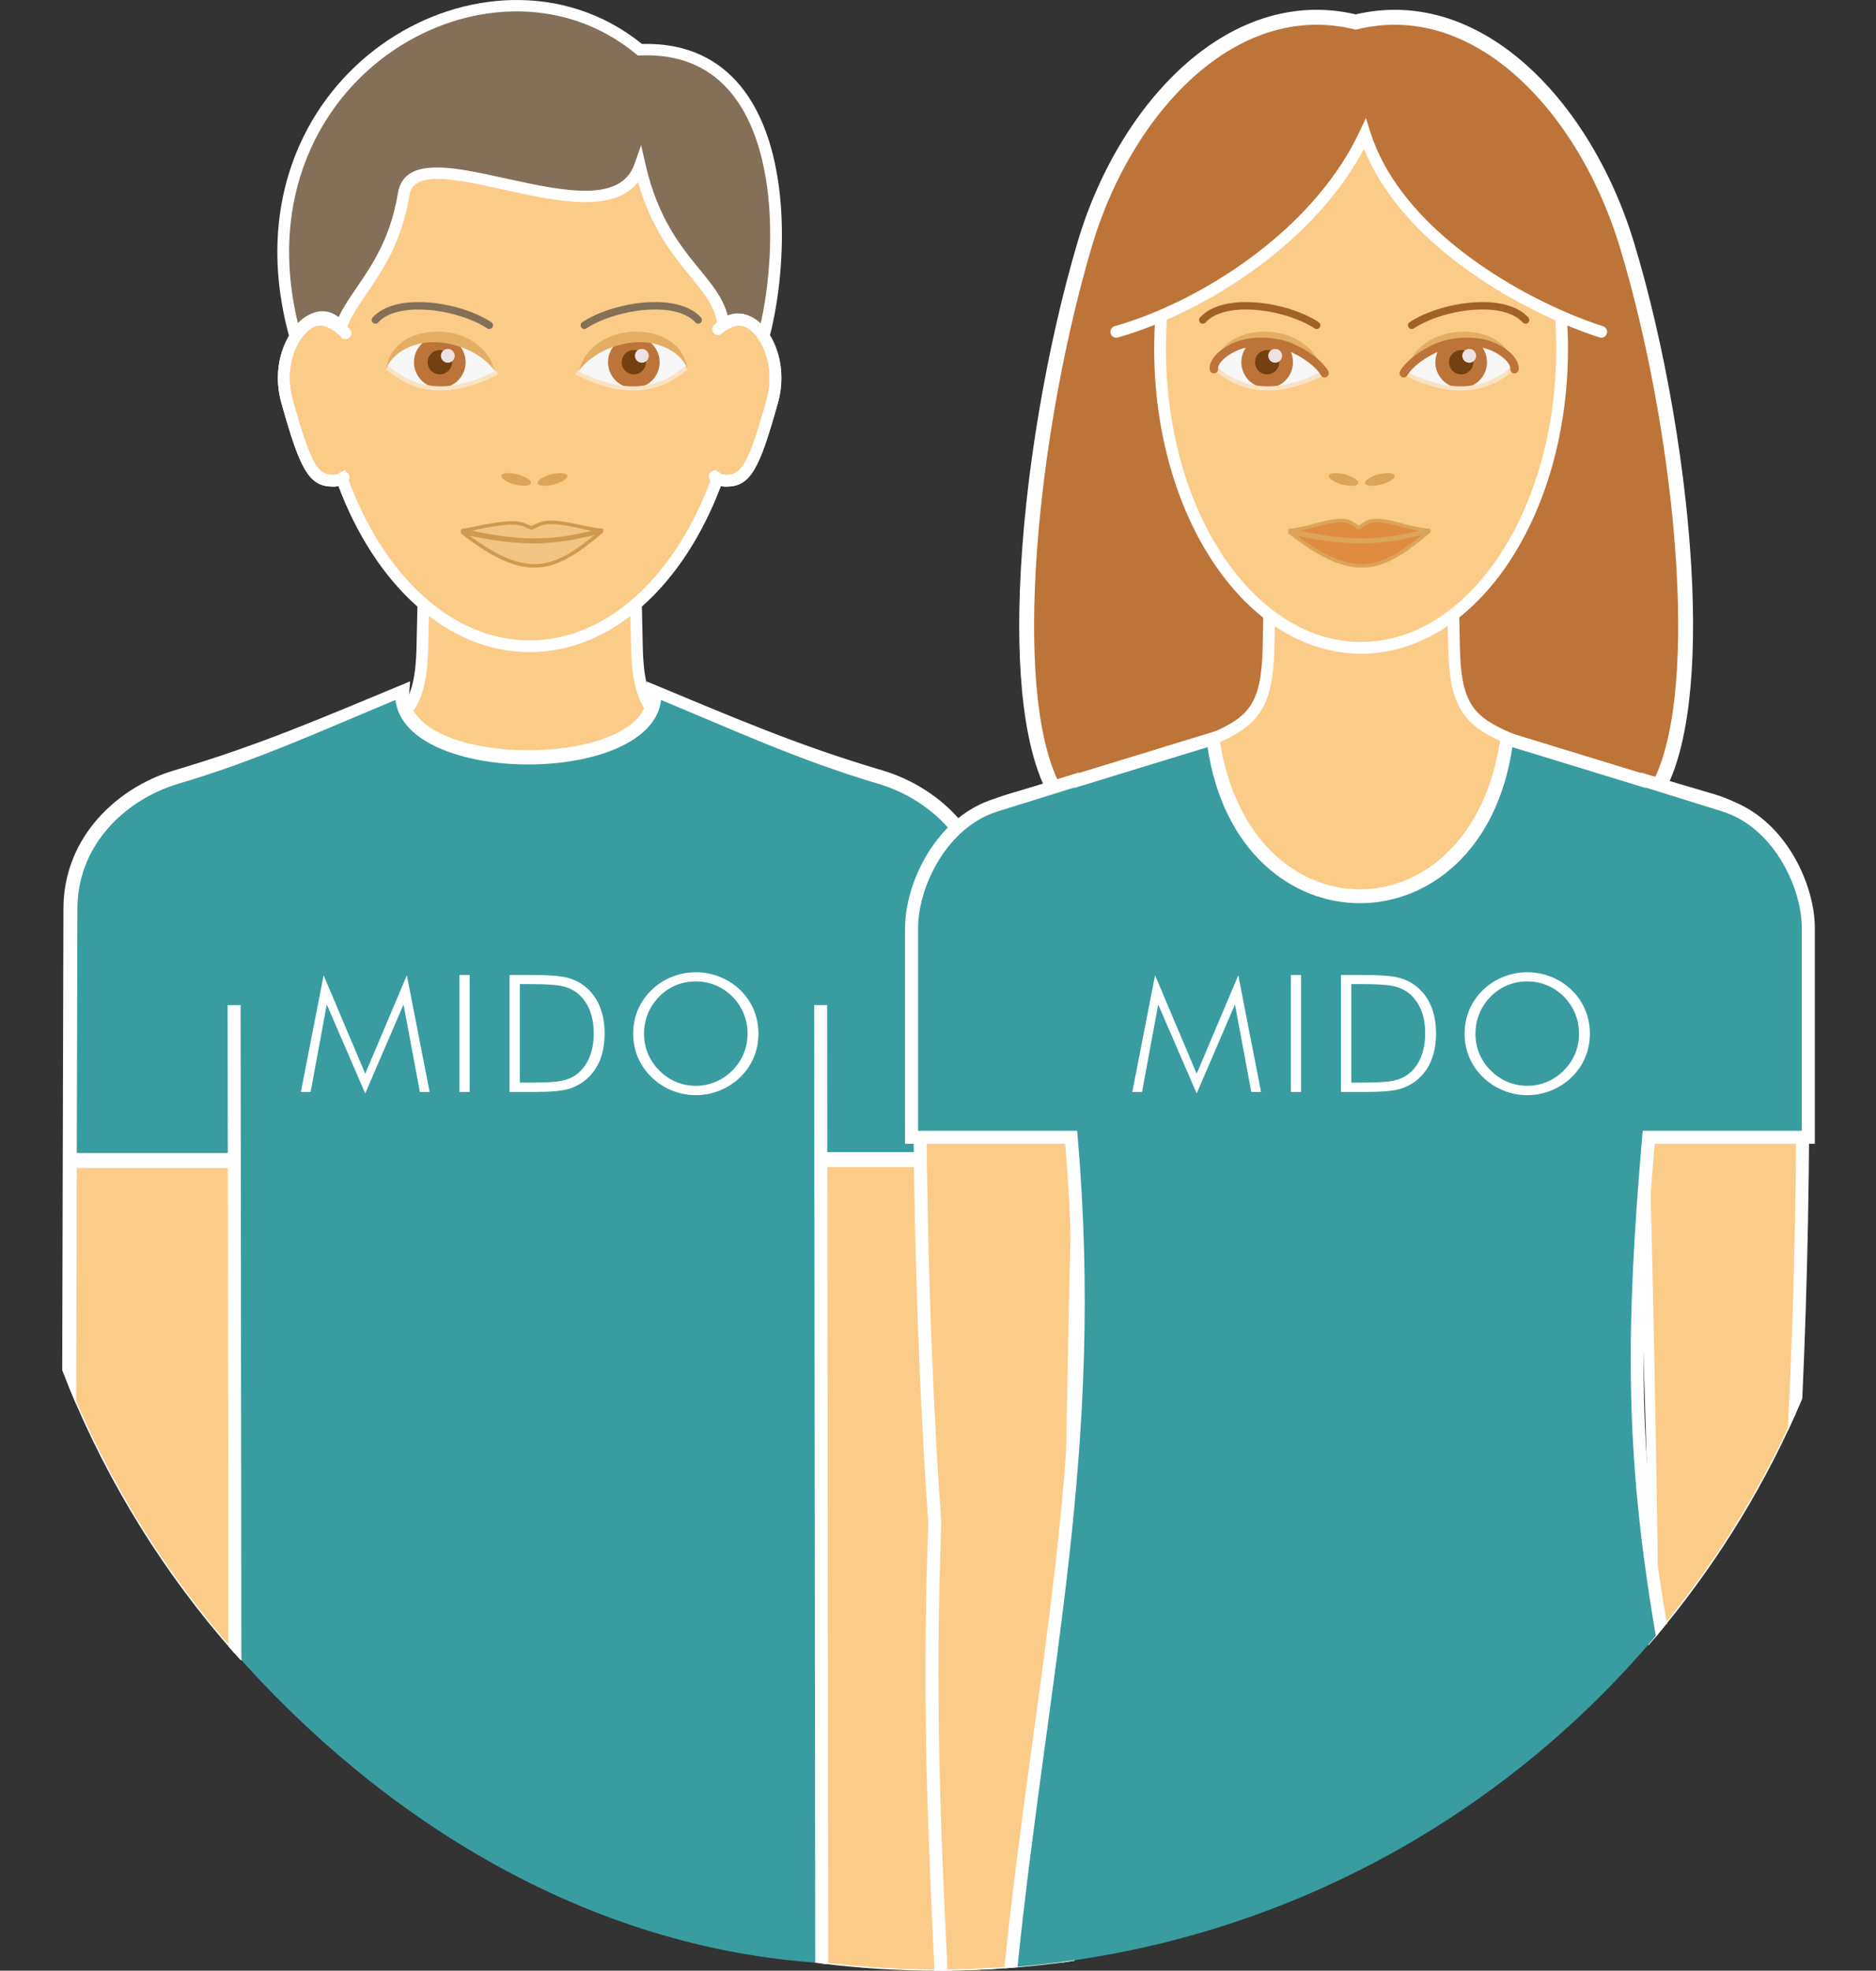 <?xml version="1.0" encoding="UTF-8"?>
<!DOCTYPE svg PUBLIC "-//W3C//DTD SVG 1.1//EN" "http://www.w3.org/Graphics/SVG/1.1/DTD/svg11.dtd">
<!-- Creator: CorelDRAW 2017 -->
<svg xmlns="http://www.w3.org/2000/svg" xml:space="preserve" width="111.071mm" height="116.653mm" version="1.1" style="shape-rendering:geometricPrecision; text-rendering:geometricPrecision; image-rendering:optimizeQuality; fill-rule:evenodd; clip-rule:evenodd"
viewBox="0 0 30753.57 32298.9"
 xmlns:xlink="http://www.w3.org/1999/xlink">
 <rect x="0" y="0" width="30753.57" height="32298.9" fill="#333333" stroke="none"/>
 <defs>
  <style type="text/css">
   <![CDATA[
    .str2 {stroke:#FAE3C3;stroke-width:69.22;stroke-miterlimit:22.926}
    .str1 {stroke:white;stroke-width:21.1;stroke-miterlimit:22.926}
    .str0 {stroke:white;stroke-width:21.1;stroke-miterlimit:22.926}
    .str3 {stroke:#BD7438;stroke-width:138.44;stroke-linecap:round;stroke-linejoin:round;stroke-miterlimit:22.926}
    .fil0 {fill:none}
    .fil5 {fill:#399CA1}
    .fil9 {fill:#734011}
    .fil2 {fill:#BD7438}
    .fil13 {fill:#DBA458}
    .fil14 {fill:#E08C3E}
    .fil11 {fill:#E3AE64}
    .fil10 {fill:#EDE1E1}
    .fil17 {fill:#F2C483}
    .fil8 {fill:#F7F7F7}
    .fil1 {fill:#FBCB88}
    .fil7 {fill:white}
    .fil6 {fill:#847059;fill-rule:nonzero}
    .fil16 {fill:#847059;fill-rule:nonzero}
    .fil12 {fill:#A16227;fill-rule:nonzero}
    .fil18 {fill:#CF9A4F;fill-rule:nonzero}
    .fil15 {fill:#DBA458;fill-rule:nonzero}
    .fil4 {fill:white;fill-rule:nonzero}
    .fil3 {fill:white;fill-rule:nonzero}
   ]]>
  </style>
 </defs>
 <g id="Capa_x0020_1">
  <circle class="fil0" cx="15376.78" cy="16911.57" r="15376.79"/>
  <path class="fil1 str0" d="M16072.86 32271.96c-230.81,10.3 -462.72,16.39 -696.08,16.39 -644.25,0 -1279.05,-40.2 -1902.45,-117.12l0 -13815.29 2598.53 0 0 13916.02z"/>
  <path class="fil1 str0" d="M3848.09 27085.45c-1130.28,-1279.8 -2050.36,-2749.24 -2707.45,-4354.31l0 -4543.9 2707.45 0 0 8898.21z"/>
  <path class="fil2" d="M27034.23 13138.12c1070.53,-1360.57 554.29,-6109.57 -367.01,-9135.61 -679.91,-2233.07 -2430.49,-4131.51 -4442.67,-3641.87 -2012.18,-489.64 -3779.59,1403.73 -4442.64,3641.87 -921.63,3111.04 -1415.97,7817.99 -345.71,9178.22l9598.03 -42.61z"/>
  <path class="fil3" d="M26972.56 13016.37c444.03,-618.22 585.19,-1898.82 525.27,-3390.3 -73.4,-1827.36 -451.37,-3959.01 -947.4,-5588.15 -353.66,-1161.57 -1000.95,-2229.7 -1823.79,-2904.18 -717.37,-588.1 -1569.03,-874.47 -2473.38,-654.44l-28.68 7.01 -28.74 -7.01c-907.12,-220.73 -1764.78,66.92 -2485.7,657.9 -821.89,673.73 -1467.05,1738.84 -1810.97,2899.75 -495.51,1672.61 -866.86,3808.28 -935.53,5631.15 -56.26,1494.3 88.77,2770.83 533.8,3390.33l9475.12 -42.06zm769.34 -3399.85c63.57,1582.9 -100.92,2948.31 -611.49,3597.21l-36.3 46.16c-3239.15,14.23 -6478.27,28.16 -9717.36,43.17l-36.74 -46.71c-511.45,-650.03 -680.16,-2010.88 -620.44,-3596.85 69.44,-1843.47 444.59,-4001.96 945.11,-5691.43 357.15,-1205.65 1030.52,-2314.5 1890.43,-3019.39 770.75,-631.84 1690.64,-941.37 2669.44,-713.47 976.06,-227.29 1889.88,81.02 2657.14,710.01 860.13,705.08 1535.19,1816.28 1902.26,3021.88 501.57,1647.39 883.75,3802.41 957.95,5649.43z"/>
  <path class="fil1" d="M13489.04 17826.82l458.88 -4704.38 -2509.95 -1015.27c-713.16,-288.51 -974.84,-530.06 -996.22,-1484.53l-24.28 -1085.35 -3469.71 0 -24.31 1085.35c-21.35,954.33 -282.81,1195.96 -996.19,1484.53l-2510.07 1015.27 457.05 4657.11 9614.81 47.26z"/>
  <path class="fil4" d="M13396.81 17403.86l452.7 -4217.7 -2447.63 -989.93c-372.24,-150.6 -628.16,-290.95 -798.86,-525.22 -169.7,-232.88 -245.95,-548.28 -257.08,-1046.47l-22.18 -991.04 -3282.31 0 -22.21 991.04c-11.13,498.14 -87.33,813.5 -256.97,1046.42 -170.59,234.08 -426.65,374.54 -799.33,525.27l-2447.35 989.93 450.9 4171.35 9430.32 46.35zm646.9 -4278.03l-462.45 4470.55 -9799.29 -48.15 -463.19 -4489.46 2572.78 -1040.66c340.65,-137.78 572.04,-262.48 715.9,-459.9 144.7,-198.61 209.96,-481.27 220.18,-937.44l26.41 -1179.65 3657.13 0 26.39 1179.65c10.19,456.24 75.51,738.91 220.26,937.49 143.7,197.25 375.31,321.93 716.18,459.84l2572.31 1040.66 -2.6 67.06z"/>
  <path class="fil5" d="M16216.62 19030.45l-2742.53 4.73 19.58 13138.98c-3864.68,-234.32 -7248.22,-2356.92 -9676.22,-5123.32l26.64 -7997.9 -2710.17 -43.69 20.52 -4117.61c5.57,-1117.19 843.41,-1892.18 1737.1,-2156.54l940.34 -278.15 0.03 12.65 2681.7 -1109.38c-101.81,1313.5 4315.88,1375.93 4209.2,-0.03l2765.85 1109.41 0.03 -12.65 940.34 278.15c893.61,264.34 1723.42,1040.6 1737.04,2156.54l50.56 4138.82z"/>
  <path class="fil4 str1" d="M16320.64 32258.67c-69.28,4.18 -138.52,8.5 -208.08,11.8l-50.56 -17378.83c-1.44,-494.73 -176.04,-919.33 -448.13,-1257.15 -313.6,-389.29 -756.49,-664.02 -1214.26,-799.38 -1269.72,-375.56 -2322.7,-859.47 -3571.1,-1377.95 -136.47,1415.11 -4199.95,1415.22 -4336.54,0 -1248.37,518.46 -2301.35,1002.39 -3571.07,1377.95 -457.82,135.42 -900.92,410.17 -1214.51,799.52 -272.06,337.74 -446.61,762.28 -447.88,1257.01l-21.21 8071.39c-71.91,-167.82 -140.74,-337.27 -206.8,-508.1l19.88 -7563.28c1.41,-546.87 193.76,-1015.41 493.57,-1387.64 341.2,-423.54 822,-722.11 1318.18,-868.91 1411.68,-417.56 2436.91,-866.33 3848.62,-1451.77l-11.32 146.25c-100.95,1302.75 4022.69,1302.7 3921.63,0l-11.35 -146.25c1411.65,585.41 2437.05,1034.23 3848.7,1451.77 496.12,146.75 976.75,445.25 1317.93,868.77 299.83,372.27 492.24,840.86 493.82,1387.78l50.5 17367.03z"/>
  <path class="fil4 str1" d="M13566.87 32182.39c-63.96,-7.53 -127.92,-14.92 -191.66,-23.2l-17.89 -15676.84 191.6 0 17.94 15700.04z"/>
  <path class="fil4 str1" d="M3945.92 27194.96c-64.65,-71.8 -128.58,-144.2 -191.88,-217.19l-11.99 -10495.43 191.6 0 12.27 10712.61z"/>
  <path class="fil1 str1" d="M29426.92 23167.22c-593.66,1331.3 -1371.17,2562.31 -2299.89,3661.64l5.09 -1862.36 -318.36 -10486.73c-9.77,-321.74 125.43,-1411.24 321.99,-1638.06l940.34 278.13c893.69,264.31 1362.48,1041.13 1429.29,2156.6 57.04,953.52 95.03,4358.55 -78.47,7890.78zm-11914.5 8972.8c-682.46,94.83 -1379.01,145.5 -2087.07,147.72 -85.45,-1847.24 -220.04,-4274.77 -100.42,-7321.23 -293.49,-4104.29 -272.09,-8574.62 -205.25,-9690.06 66.81,-1115.47 535.52,-1892.29 1429.26,-2156.6l940.32 -278.13c196.53,226.82 331.76,1316.32 322.01,1638.06l-318.39 10486.73 19.55 7173.52z"/>
  <path class="fil1" d="M8682.55 227.98c1887.61,0 3424.69,2229.86 3484.33,5014.01 319.08,47.96 685.53,647.24 493.01,1335.81 -304.74,1089.8 -432.46,1301.95 -759.79,1301.95 -50.14,0 -96.3,-13.12 -138.52,-37.93 -586.13,1636.01 -1744.99,2749.93 -3079.03,2749.93 -1334.04,0 -2492.9,-1113.92 -3079.03,-2749.93 -42.25,24.81 -88.41,37.93 -138.55,37.93 -327.33,0 -455.05,-212.15 -759.79,-1301.95 -192.54,-688.58 173.96,-1287.86 493.04,-1335.81 59.64,-2784.15 1596.69,-5014.01 3484.33,-5014.01z"/>
  <path class="fil3" d="M8682.55 131.77c975.76,0 1858.29,571.4 2503.45,1499.78 628.6,904.54 1032.38,2150.92 1074.77,3536.02 156.19,56.73 310.91,211.07 415.18,426.51 106.74,220.54 163.86,508.69 116.71,822.28 -9.08,60.39 -22.4,122.82 -40.31,187.01 -154.61,552.88 -265.31,884.86 -381.18,1082.58 -132.79,226.49 -271.07,290.01 -471.06,290.01 -27.63,0 -55.07,-3.24 -82.23,-9.55 -302.96,806.31 -745.14,1483.31 -1278.75,1959.9 -541.41,483.57 -1176.52,761.64 -1856.57,761.64 -680.08,0 -1315.16,-278.07 -1856.6,-761.64 -533.58,-476.6 -975.78,-1153.6 -1278.75,-1959.9 -27.19,6.34 -54.6,9.55 -82.23,9.55 -200.02,0 -338.27,-63.52 -471.06,-290.01 -115.87,-197.72 -226.6,-529.7 -381.18,-1082.58 -17.94,-64.18 -31.26,-126.67 -40.34,-187.14 -47.13,-313.57 10,-601.66 116.73,-822.17 104.3,-215.44 258.99,-369.72 415.18,-426.48 42.42,-1385.07 446.19,-2631.45 1074.8,-3536.02 645.13,-928.38 1527.69,-1499.78 2503.45,-1499.78zm2345.6 1609.51c-609.58,-877.21 -1436.9,-1417.11 -2345.6,-1417.11 -908.7,0 -1736.02,539.89 -2345.6,1417.11 -619.38,891.34 -1013.47,2127.94 -1042.93,3502.6l-1.72 81.15 -79.82 12.02c-9,1.36 -17.58,3.18 -25.61,5.43l-0.39 0c-115.04,32.15 -237.37,154.97 -324.5,335 -91.59,189.22 -140.41,437.8 -99.46,710.2 8.25,55.04 19.85,110.09 35.11,164.61 150.1,536.84 255.67,855.95 361.63,1036.7 89.1,151.95 178.39,194.56 305.7,194.56 17.11,0 32.62,-1.94 46.43,-5.73 14.92,-4.07 29.49,-10.36 43.61,-18.66l99.68 -58.5 39.01 108.87c292.69,816.97 729.8,1500.45 1260,1974 506.17,452.06 1097.7,712.03 1728.85,712.03 631.12,0 1222.68,-259.96 1728.85,-712.03 530.2,-473.55 967.28,-1157.03 1260,-1974l39.01 -108.87 99.65 58.5c14.15,8.31 28.74,14.59 43.61,18.66 13.82,3.79 29.32,5.73 46.43,5.73 127.34,0 216.6,-42.61 305.7,-194.56 105.96,-180.78 211.51,-499.85 361.63,-1036.7 15.23,-54.49 26.86,-109.51 35.11,-164.5 40.92,-272.42 -7.86,-521.03 -99.46,-710.28 -87.13,-180.06 -209.46,-302.88 -324.5,-335.03 -7.67,-2.16 -16.39,-3.99 -26,-5.43l-79.77 -12.02 -1.74 -81.15c-29.46,-1374.66 -423.54,-2611.27 -1042.93,-3502.6z"/>
  <path class="fil6" d="M12525.05 5486.09c385.78,-1476.91 431.6,-4771.88 -2034.83,-4670.79 -2463.77,-2040.86 -6813.52,472.8 -5654.58,4680.98 143.12,-202.18 461.81,-489.19 749.1,-132.29 15.34,-40.15 32.23,-80.54 50.89,-120.86 238.39,-515.86 801.74,-966.79 982.15,-2061.52 86.44,-524.5 869.19,-338.6 1713.89,-152.67 917.64,201.98 1908.4,403.97 2158.54,-305.29 351.61,1524.2 1217.75,1822.35 1356.08,2519.48 5.04,25.28 9.69,50.12 13.98,74.43 285.52,-218.46 537.18,29.13 664.76,168.54z"/>
  <path class="fil3" d="M12471.06 5300.28c105.96,-472.69 174.93,-1089.72 149.41,-1712.87 -23.98,-585.24 -131.27,-1174.86 -369.58,-1652.29 -232.91,-466.6 -592.66,-825.8 -1125.08,-964.85 -188.14,-49.15 -398.13,-71.35 -631.81,-61.77l-37.57 1.55 -28.77 -23.87c-600.67,-497.56 -1317.1,-715.77 -2035.05,-698.76 -668.06,15.84 -1337.97,234.88 -1918.29,621.65 -581.12,387.33 -1072.39,943.17 -1382.25,1632.05 -356.32,792.27 -472.3,1761.19 -209.16,2853.43 20.77,-20.32 42.75,-40.04 65.73,-58.53 76.92,-61.91 166.43,-111.2 264.17,-128.25 103.64,-18.11 212.26,-0.17 319.13,75.51l19.35 14.34c77.08,-164.63 182.58,-318.83 298.03,-487.64 251.46,-367.7 552.32,-807.61 673.49,-1542.98 73.51,-446.14 523.91,-472.97 1109.49,-376.5 205.28,33.86 429.75,83.34 659.92,134.09l60.55 13.35c452.92,99.68 923.62,199.38 1305.44,186.87 354.05,-11.6 631.9,-122.35 740.8,-431.13l110.48 -313.24 74.54 323.12c202.51,877.88 581.73,1341.27 886.27,1713.4 210.07,256.64 386.53,472.36 457.96,752.87 131.13,-53.91 254.76,-36.38 364.32,13.37 66.89,30.37 126.7,72.76 178.48,117.09zm341.59 -1720.18c29.38,717.29 -62.99,1426.63 -194.15,1928.64l-44.66 171.06 -120.78 -131.93c-58.06,-63.46 -143.81,-151.29 -241.86,-195.81 -84.53,-38.38 -184.26,-43.33 -291.39,38.62l-127.12 97.3 -33.72 -190.85 -7.25 -36.44c-52.22,-263.2 -224.55,-473.77 -432.18,-727.51 -287.82,-351.67 -639.73,-781.86 -860.99,-1549.29 -175.21,227.32 -457.32,316.28 -794.26,327.33 -405.52,13.29 -889.04,-88.99 -1353.7,-191.24l-60.58 -13.37c-225.99,-49.81 -446.44,-98.43 -649.37,-131.88 -475.93,-78.41 -839.56,-71.88 -887.87,221.53 -127.86,775.99 -441.1,1233.98 -702.92,1616.79 -113.02,165.27 -216.16,316.06 -286.43,468.1 -7.25,15.75 -15.7,35.08 -25.14,57.56 -7.28,17.31 -15.01,36.71 -23.06,57.84l-59.97 156.88 -106.24 -132.04c-30.51,-37.91 -60.64,-66.7 -90.1,-87.52 -59.14,-41.89 -117.56,-52.14 -172.16,-42.58 -60.55,10.58 -120.75,44.88 -175.24,88.77 -63.07,50.75 -117.04,113.36 -156.35,168.87l-118.59 167.51 -53.99 -196.03c-332.98,-1209.08 -218.82,-2282.44 173.13,-3153.84 324.56,-721.58 839.97,-1304.36 1450.08,-1711.01 610.97,-407.21 1317.18,-637.82 2022.28,-654.55 752.2,-17.83 1502.88,207.16 2135.89,719.78 239.39,-6.65 456.02,17.83 651.58,68.92 593.66,155.05 992.48,550.99 1248.71,1064.28 250.83,502.48 363.49,1117.77 388.41,1726.13z"/>
  <path class="fil3" d="M11833.12 5466.49c-40.45,34.22 -101.03,29.18 -135.28,-11.3 -34.25,-40.45 -29.18,-101.03 11.27,-135.28 64.26,-54.66 134.23,-97.55 202.59,-127.25 75.48,-32.84 149.99,-50.06 214.56,-50.06 33.7,0 68.36,5.09 103.39,14.9 147.52,41.23 295.99,170.81 404.88,358.48 104.19,179.61 174.93,415.16 174.93,677.89 0,130.19 -17.5,267.83 -57.12,409.51 -154.58,552.88 -265.31,884.86 -381.18,1082.58 -132.79,226.49 -271.04,290.01 -471.06,290.01 -46.18,0 -90.46,-8.56 -132.71,-25 -41.26,-16.06 -79.49,-39.43 -114.57,-69.41 -40.26,-34.44 -44.97,-95.03 -10.55,-135.26 34.44,-40.26 95.03,-44.97 135.28,-10.52 18.94,16.17 38.68,28.44 58.98,36.35 19.35,7.53 40.56,11.44 63.57,11.44 127.31,0 216.6,-42.61 305.7,-194.56 105.96,-180.75 211.54,-499.85 361.63,-1036.7 34.42,-123.07 49.62,-243.63 49.62,-358.42 0,-227.26 -60.08,-429.11 -148.6,-581.67 -83.76,-144.42 -189.97,-241.88 -289.89,-269.82 -17.36,-4.85 -34.89,-7.37 -52.3,-7.37 -39.51,0 -87.38,11.52 -137.91,33.5 -51.64,22.46 -105.19,55.43 -155.22,97.99z"/>
  <path class="fil3" d="M5735.18 5396.99c35.47,39.21 32.45,99.79 -6.76,135.26 -39.21,35.5 -99.79,32.45 -135.26,-6.76 -54.1,-59.64 -117.12,-106.79 -179.78,-139.55 -63.65,-33.28 -125.37,-50.95 -174.57,-50.95 -17.42,0 -34.94,2.52 -52.3,7.37 -99.93,27.94 -206.14,125.4 -289.89,269.82 -88.52,152.56 -148.6,354.41 -148.6,581.67 0,114.79 15.2,235.35 49.62,358.42 150.12,536.84 255.67,855.92 361.63,1036.7 89.1,151.95 178.37,194.56 305.7,194.56 20.27,0 39.23,-3.13 56.87,-9.16 18.88,-6.48 36.83,-16.2 53.74,-28.91 42.31,-31.73 102.39,-23.15 134.12,19.16 31.76,42.34 23.17,102.39 -19.16,134.15 -33.59,25.2 -69.28,44.52 -107.07,57.48 -37.82,12.96 -77.36,19.69 -118.51,19.69 -199.99,0 -338.27,-63.52 -471.06,-290.01 -115.87,-197.72 -226.57,-529.7 -381.18,-1082.58 -39.62,-141.68 -57.12,-279.32 -57.12,-409.51 0,-262.73 70.74,-498.28 174.93,-677.89 108.9,-187.67 257.36,-317.25 404.88,-358.48 35.03,-9.8 69.69,-14.9 103.39,-14.9 78.27,0 171.42,25.5 263.26,73.51 81.32,42.53 163.06,103.61 233.11,180.89z"/>
  <path class="fil1" d="M26711.47 25013.77l419.67 -11891.32 -2383.59 -1015.27c-656.24,-279.54 -891.58,-530.06 -911.1,-1484.53l-22.21 -1085.35 -2997.4 0 -22.23 1085.35c-19.52,954.41 -254.62,1204.9 -911.1,1484.53l-2383.59 1015.27 418.01 11844.06 8793.55 47.26z"/>
  <path class="fil4" d="M26618.9 24917.44l414.1 -11732.48 -2323.03 -989.49c-344.99,-146.94 -580.7,-288.29 -736.78,-524.47 -154.03,-233.16 -222.39,-549.78 -232.55,-1046.47l-20.3 -991.04 -2809.65 0 -20.3 991.04c-10.13,496.67 -78.44,813.28 -232.47,1046.42 -156.02,236.18 -391.73,377.53 -736.86,524.52l-2323.03 989.49 412.44 11686.24 8608.43 46.24zm608.03 -11791.62l-422.96 11984.24c-2992.89,-15.51 -5985.75,-32.01 -8978.64,-48.23 -140.66,-4000.65 -282.22,-8001.25 -423.54,-12001.88l2444.14 -1041.1c311.33,-132.6 521.48,-256.36 651.94,-453.89 132.52,-200.57 191.57,-486.45 200.93,-944.19l24.14 -1179.65 3185.16 0 24.17 1179.65c9.36,457.77 68.45,743.65 200.99,944.25 130.52,197.53 340.67,321.29 651.86,453.84l2444.14 1041.1 -2.33 65.87z"/>
  <path class="fil7 str1" d="M29534.79 22920.66c-69,162.39 -141.46,322.95 -215.83,482.38 60.28,-1161.82 97.16,-2314.14 117.51,-3375.15 43.08,-2243.65 12.68,-4084.63 -26.91,-4745.82 -32.95,-550 -165.55,-1013.5 -400.65,-1368.21 -224.11,-338.18 -543.27,-578.71 -959.86,-701.95l-873.53 -258.39c-57.43,105.46 -110.42,304.15 -154.11,526.41 -74.62,379.71 -117.34,816.02 -111.83,997.24 127.48,4198.82 224.72,8215.78 270.1,12289.48 -49.26,58.92 -98.63,117.73 -148.71,175.9l5.37 -1973.61 -318.39 -10486.51c-5.81,-192.54 37.99,-648.18 114.85,-1039.33 57.43,-292.19 135.73,-554.79 230.45,-664.13l40.51 -46.79 999.37 295.6c462.31,136.72 816.66,404.02 1065.85,780.11 254.18,383.54 397.21,879.01 432.16,1462.9 39.73,662.71 70.19,2508.96 26.97,4760.08 -17.58,914.76 -47.24,1895.56 -93.31,2889.78zm-11926.6 9205.96c-63.52,9.22 -127.12,18.27 -190.91,26.72 -5.68,-5988.36 115.02,-11644.65 298.17,-17676.17 5.48,-181.22 -37.24,-617.53 -111.89,-997.24 -43.66,-222.25 -96.69,-420.94 -154.08,-526.41l-873.53 258.39c-416.62,123.24 -735.73,363.77 -959.86,701.95 -235.1,354.71 -367.7,818.21 -400.62,1368.21 -39.29,655.6 -62.85,2471.47 -15.84,4689.87 32.78,1549.45 100.23,3297.65 221.09,4987.82l0.28 3.74 -0.28 6.76c-110.89,2824.38 -2.82,5117.59 81.49,6908.38l19.1 407.9c-48.2,0.44 -96.22,1.83 -144.53,1.83 -15.84,0 -31.59,-0.55 -47.43,-0.61l-18.74 -400.12c-84.42,-1792.61 -192.6,-4087.79 -81.76,-6918.01 -120.44,-1685.98 -187.86,-3437.64 -220.87,-4993.88 -47.13,-2225.96 -23.51,-4047.53 15.87,-4704.93 34.97,-583.89 177.98,-1079.37 432.18,-1462.9 249.25,-376.09 603.57,-643.39 1065.83,-780.11l999.37 -295.6 40.54 46.79c94.75,109.34 173.02,371.93 230.45,664.13 76.89,391.15 120.66,846.79 114.88,1039.33l-318.41 10486.51 19.52 7157.68z"/>
  <path class="fil5" d="M27233.91 26702.52c-2582.66,3124.02 -6376.05,5210.29 -10661.5,5539.89 550.36,-5344.75 1469.38,-7999.79 987.83,-13603.56l-2616.64 0 0 -3428.01c0,-709.59 489.69,-1736.93 1379.17,-2014.06l1325.13 -412.8c1.74,2.05 3.49,4.32 5.23,6.51l2230.36 -683.34c411.92,3494.6 4313.09,3503.9 4820.47,0l2230.39 683.34c1.72,-2.19 3.49,-4.46 5.23,-6.51l1325.13 412.8c889.48,277.13 1379.17,1304.58 1379.17,2014.06l0 3428.01 -2100.5 0 -516.13 0c-261.68,3044.92 -301,5128.61 206.66,8063.66z"/>
  <path class="fil4 str1" d="M27314.07 26603.45c-53.13,65.34 -106.85,130.19 -161.01,194.62 -519.32,-3013.99 -487.37,-5074.01 -221.62,-8167.13l7.59 -88.3 2608.66 0 0 -3331.79c0,-368.64 -139.13,-828.23 -403.47,-1214.21 -219.54,-320.63 -525.16,-588.87 -908.09,-708.15l-1262.47 -393.28 -4.82 6.06 -2185.75 -669.66c-495.06,3414.61 -4483.56,3414.58 -4978.68,0l-2185.78 669.66 -4.82 -6.06 -1262.47 393.28c-382.95,119.28 -688.58,387.52 -908.14,708.15 -264.31,385.97 -403.39,845.54 -403.39,1214.21l0 3331.79 2608.64 0 7.59 88.3c439.47,5115.02 -481.63,8712.28 -986.17,13602.84 -64.82,5.4 -129.66,10.52 -194.7,15.12 497.83,-4843.65 1422.48,-8452.04 996.74,-13513.85l-2624.53 0 0 -3524.2c0,-403.39 150.79,-904.07 437.28,-1322.41 241.99,-353.47 581.39,-649.92 1009.56,-783.32l1384.71 -431.38 5.95 6.84 2277.82 -697.91 15.84 110.95c474.74,3323.93 4155.82,3323.99 4630.39,0l15.84 -110.95 2277.85 697.91 5.93 -6.84 1384.68 431.38c428.2,133.4 767.54,429.83 1009.56,783.3 286.46,418.37 437.28,919.11 437.28,1322.44l0 3524.2 -2624.5 0c-246.62,2932.06 -299.53,5002.52 198.5,7868.41z"/>
  <ellipse class="fil1" cx="22312.36" cy="5719.3" rx="3295.51" ry="4898.26"/>
  <path class="fil4" d="M22312.38 724.85c943.92,0 1795.77,564.64 2409.95,1477.52 606.51,901.52 981.74,2145.11 981.74,3516.94 0,1371.81 -375.23,2615.39 -981.74,3516.92 -614.18,912.88 -1466.03,1477.52 -2409.95,1477.52 -943.92,0 -1795.8,-564.64 -2409.95,-1477.52 -606.56,-901.58 -981.76,-2145.14 -981.76,-3516.92 0,-1371.81 375.2,-2615.36 981.76,-3516.94 614.15,-912.88 1466.03,-1477.52 2409.95,-1477.52zm2250.6 1584.2c-578.54,-859.91 -1374.49,-1391.83 -2250.6,-1391.83 -876.13,0 -1672.08,531.92 -2250.63,1391.83 -586.13,871.23 -948.71,2076.86 -948.71,3410.26 0,1333.38 362.58,2539 948.71,3410.23 578.54,859.91 1374.49,1391.83 2250.63,1391.83 876.11,0 1672.06,-531.92 2250.6,-1391.83 586.1,-871.21 948.68,-2076.83 948.68,-3410.23 0,-1333.43 -362.58,-2539.05 -948.68,-3410.26z"/>
  <path class="fil2" d="M22274.36 683.15c2195.2,0 3975.4,2355.07 3975.4,4755.4 -1242.31,-399.87 -3338,-1549.92 -3875.53,-3241.03 -781.41,1665.74 -2667.36,2841.16 -4075.3,3241.03 0,-2400.34 1780.21,-4755.4 3975.43,-4755.4z"/>
  <path class="fil4" d="M26279.09 5347.24c50.42,16.17 78.16,70.19 61.99,120.61 -16.17,50.42 -70.19,78.19 -120.61,61.99 -723.24,-232.77 -1731.95,-716.51 -2562.15,-1410.82 -558.61,-467.13 -1037.69,-1030.55 -1298.49,-1679.01 -366.78,687.77 -915.01,1286.36 -1529.96,1775.44 -805.23,640.37 -1726.82,1094.54 -2505,1315.52 -51.03,14.31 -104.05,-15.45 -118.37,-66.51 -14.31,-51.03 15.45,-104.05 66.51,-118.37 756.08,-214.75 1652.68,-656.87 2437.38,-1280.93 653.61,-519.84 1228.36,-1164.92 1577.03,-1908.24l103.97 -221.62 74.15 233.27c222.28,699.37 721.69,1306.16 1316.02,1803.16 809.66,677.08 1792.78,1148.64 2497.52,1375.49z"/>
  <path class="fil8" d="M23062.06 6062.01c134.92,-361.8 1423.69,-793.73 1750.05,-61.27 -538.2,468.93 -1150.69,404.41 -1768.94,93.92l18.88 -32.64z"/>
  <circle class="fil2" cx="23953.45" cy="5936.43" r="423.1"/>
  <circle class="fil9" cx="23953.46" cy="5936.45" r="199.28"/>
  <circle class="fil10" cx="24084.77" cy="5831.39" r="113.4"/>
  <path class="fil11" d="M23062.06 6062.01c68.97,-309.69 379.52,-570.46 791.58,-619.16 394.14,-46.6 893.88,100.31 979.91,597.2 -90.26,-191.32 -234.96,-289.4 -383.09,-353.58 -481.05,-208.33 -1160.82,31.81 -1407.28,408.18l18.88 -32.64z"/>
  <path class="fil0 str2" d="M24812.12 6026.98c-538.2,468.93 -1150.69,404.44 -1768.94,93.95l18.88 -32.67"/>
  <path class="fil12" d="M23175.78 5382.26c-28.27,18.5 -66.2,10.58 -84.7,-17.69 -18.5,-28.27 -10.58,-66.23 17.69,-84.7 272.95,-179.09 702.47,-309.03 1097.58,-327.33 346.43,-16.06 669.78,53.88 847.98,250.99 22.59,24.97 20.68,63.54 -4.29,86.14 -24.97,22.59 -63.57,20.66 -86.17,-4.32 -150.79,-166.79 -438.97,-225.33 -752.26,-210.79 -374.07,17.33 -779.42,139.47 -1035.84,307.7z"/>
  <path class="fil0 str3" d="M23011.95 6115.69c84.92,-147.11 315.64,-330.1 584.36,-434.32 253.4,-98.29 597.65,-101.2 818.07,-23.45 208.35,73.51 429.89,246.17 412.03,392.89"/>
  <ellipse class="fil13" transform="matrix(0.155 -0.592 0.592 0.155 22024 7857.59)" rx="140.24" ry="407.96"/>
  <ellipse class="fil13" transform="matrix(-0.155 -0.592 -0.592 0.155 22620 7857.59)" rx="140.24" ry="407.96"/>
  <path class="fil14" d="M23422.87 8712.95c-752.18,627.36 -1198.76,854.79 -2276.82,14.45 1078.06,234.27 1524.65,168.09 2276.82,-14.45z"/>
  <path class="fil15" d="M23440.12 8735.6c-379.71,316.61 -683.07,532.41 -1031.02,563.31 -347.87,30.87 -735.23,-123.99 -1280.58,-549.06 -12.38,-9.66 -14.59,-27.61 -4.9,-39.98 6.92,-8.89 18.11,-12.52 28.44,-10.3 536.84,116.57 915.95,158.43 1253.8,148.44 337.74,-10 635.94,-71.91 1010.28,-162.75 15.31,-3.68 30.71,5.7 34.39,20.99 2.74,11.32 -1.72,22.7 -10.41,29.35zm-1035.92 506.58c303.82,-26.97 577.02,-205.69 905.57,-472.91 -323.51,75.92 -596.26,126.65 -902.33,135.7 -316.14,9.33 -666.56,-25.78 -1143.41,-123.46 480.11,357.32 828.57,488.36 1140.17,460.67z"/>
  <path class="fil14" d="M23424.14 8691.3c-63.07,3.16 -327.74,-51.86 -362.69,-62.16 -600.31,-177.09 -640.34,-80.52 -787.12,24.7 -146.77,-105.21 -186.84,-201.79 -787.15,-24.7 -34.91,10.3 -299.61,65.32 -342.47,65.43 1089.5,242.3 1536.05,176.12 2279.42,-3.27z"/>
  <path class="fil15" d="M23289.69 8646.55c58.34,10 111.11,17.36 133.12,16.28 13.37,-0.64 25.75,8.28 29.02,21.76 3.71,15.28 -5.68,30.71 -20.99,34.39 -373.4,90.1 -672.46,151.79 -1015.93,160.54 -342.92,8.72 -728.86,-35.47 -1275.7,-157.05 -13.07,-2.57 -22.95,-14.12 -22.95,-27.94 0,-15.7 12.76,-28.46 28.46,-28.46 15.42,-0.03 69.3,-9.28 129.66,-20.82 86.77,-16.53 184.9,-37.63 204.78,-43.47 557.61,-164.52 646.46,-96.71 773.3,0.11l21.87 16.53 21.82 -16.53c126.87,-96.85 215.69,-164.63 773.33,-0.11 20.68,6.09 126.4,28.71 220.2,44.77zm-26.14 53.41c-91.07,-16.11 -189.36,-37.35 -210.13,-43.47 -529.95,-156.33 -609.33,-95.77 -722.63,-9.25 -13.23,10.13 -26.89,20.57 -39.82,29.79 -10.3,7.39 -23.84,6.95 -33.53,-0.14 -12.76,-9.16 -26.44,-19.6 -39.59,-29.65 -113.36,-86.53 -192.71,-147.08 -722.6,9.25 -19.99,5.87 -111.64,25.72 -196.23,42.11 465.24,96.49 807.77,131.8 1114.53,123.99 289.89,-7.39 548.83,-53.38 850,-122.63z"/>
  <path class="fil8" d="M21663.98 6062.01c-134.95,-361.8 -1423.69,-793.73 -1750.05,-61.27 538.2,468.93 1150.66,404.41 1768.94,93.92l-18.88 -32.64z"/>
  <circle class="fil2" cx="20772.58" cy="5936.43" r="423.1"/>
  <circle class="fil9" cx="20772.57" cy="5936.42" r="199.28"/>
  <circle class="fil10" cx="20903.92" cy="5831.34" r="113.4"/>
  <path class="fil11" d="M21663.98 6062.01c-68.97,-309.69 -379.52,-570.46 -791.58,-619.16 -394.14,-46.6 -893.91,100.31 -979.94,597.2 90.26,-191.32 234.96,-289.4 383.12,-353.58 481.03,-208.33 1160.82,31.81 1407.28,408.18l-18.88 -32.64z"/>
  <path class="fil0 str2" d="M19913.92 6026.98c538.2,468.93 1150.66,404.44 1768.94,93.95l-18.88 -32.67"/>
  <path class="fil12" d="M21617.24 5279.87c28.27,18.47 36.22,56.43 17.72,84.7 -18.5,28.27 -56.43,36.19 -84.73,17.69 -256.39,-168.23 -661.75,-290.37 -1035.81,-307.7 -313.32,-14.54 -601.47,44 -752.29,210.79 -22.59,24.97 -61.16,26.91 -86.14,4.32 -24.97,-22.59 -26.91,-61.16 -4.32,-86.14 178.2,-197.11 501.54,-267.05 848,-250.99 395.08,18.3 824.63,148.24 1097.56,327.33z"/>
  <path class="fil0 str3" d="M21714.09 6115.69c-84.95,-147.11 -315.64,-330.1 -584.36,-434.32 -253.43,-98.29 -597.68,-101.2 -818.07,-23.45 -208.38,73.51 -429.91,246.17 -412.05,392.89"/>
  <path class="fil8" d="M9499.04 6062.01c134.95,-361.8 1423.69,-793.73 1750.05,-61.27 -538.2,468.93 -1150.66,404.41 -1768.94,93.92l18.88 -32.64z"/>
  <circle class="fil2" cx="10390.44" cy="5936.43" r="423.1"/>
  <circle class="fil9" cx="10390.45" cy="5936.45" r="199.28"/>
  <circle class="fil10" cx="10521.76" cy="5831.39" r="113.4"/>
  <path class="fil11" d="M9499.04 6062.01c68.97,-309.69 379.52,-570.46 791.58,-619.16 394.17,-46.6 893.91,100.31 979.94,597.2 -90.26,-191.32 -234.96,-289.4 -383.12,-353.58 -481.03,-208.33 -1160.82,31.81 -1407.28,408.18l18.88 -32.64z"/>
  <path class="fil0 str2" d="M11249.1 6026.98c-538.2,468.93 -1150.66,404.44 -1768.94,93.95l18.88 -32.67"/>
  <path class="fil16" d="M9612.76 5382.26c-28.27,18.5 -66.2,10.58 -84.7,-17.69 -18.5,-28.27 -10.58,-66.23 17.69,-84.7 272.95,-179.09 702.47,-309.03 1097.58,-327.33 346.43,-16.06 669.78,53.88 848,250.99 22.57,24.97 20.66,63.54 -4.32,86.14 -24.97,22.59 -63.57,20.66 -86.14,-4.32 -150.82,-166.79 -438.99,-225.33 -752.29,-210.79 -374.07,17.33 -779.39,139.47 -1035.84,307.7z"/>
  <ellipse class="fil13" transform="matrix(0.155 -0.592 0.592 0.155 8461.04 7857.59)" rx="140.24" ry="407.96"/>
  <ellipse class="fil13" transform="matrix(-0.155 -0.592 -0.592 0.155 9057 7857.59)" rx="140.24" ry="407.96"/>
  <path class="fil17" d="M9859.85 8712.95c-752.18,627.36 -1198.76,854.79 -2276.82,14.45 1078.06,234.27 1524.65,168.09 2276.82,-14.45z"/>
  <path class="fil18" d="M9877.12 8735.6c-379.71,316.61 -683.07,532.41 -1031.02,563.31 -347.9,30.87 -735.23,-123.99 -1280.6,-549.06 -12.38,-9.66 -14.56,-27.61 -4.9,-39.98 6.95,-8.89 18.11,-12.52 28.44,-10.3 536.87,116.57 915.95,158.43 1253.83,148.44 337.74,-10 635.94,-71.91 1010.28,-162.75 15.28,-3.68 30.71,5.7 34.39,20.99 2.74,11.32 -1.72,22.7 -10.41,29.35zm-1035.92 506.58c303.79,-26.97 576.99,-205.69 905.57,-472.91 -323.51,75.92 -596.29,126.65 -902.33,135.7 -316.17,9.33 -666.62,-25.78 -1143.46,-123.46 480.14,357.34 828.59,488.36 1140.22,460.67z"/>
  <path class="fil17" d="M9861.15 8691.3c-63.1,3.16 -327.19,-54.19 -362.69,-62.16 -579.46,-130.13 -625.53,-47.18 -787.15,24.7 -146.77,-58.62 -186.84,-141.4 -787.15,-24.7 -35.72,6.92 -299.59,65.32 -342.45,65.43 1089.47,242.3 1536.05,176.12 2279.42,-3.27z"/>
  <path class="fil18" d="M9741.2 8648.41c52.52,9 98.57,15.42 118.59,14.43 13.4,-0.64 25.78,8.28 29.04,21.76 3.68,15.28 -5.7,30.71 -20.99,34.39 -373.43,90.1 -672.49,151.79 -1015.96,160.54 -342.89,8.72 -728.86,-35.47 -1275.7,-157.05 -13.07,-2.57 -22.95,-14.12 -22.95,-27.94 0,-15.7 12.76,-28.46 28.49,-28.46 30.48,-0.06 200.38,-36.11 287.82,-54.66l49.28 -10.33c526.13,-102.28 631.51,-52.83 747.97,1.83 14.23,6.67 28.66,13.43 43.91,19.88 14.9,-6.92 29.88,-14.37 44.49,-21.65 129.97,-64.71 232.77,-115.85 749.49,0.19 22.51,5.04 138.61,30.32 236.51,47.07zm-38.82 51.14c-90.65,-16.42 -189.33,-37.91 -210.18,-42.61 -496.78,-111.56 -591.64,-64.37 -711.56,-4.65 -17.53,8.72 -35.69,17.75 -57.73,27.55 -7.59,3.38 -15.84,3.18 -22.93,0.11 -20.79,-8.33 -39.21,-16.95 -57.31,-25.45 -107.57,-50.5 -204.86,-96.13 -713.13,2.66l-48.18 10.11c-39.34,8.33 -95.03,20.16 -148.19,30.76 466.68,96.94 809.99,132.38 1117.38,124.57 290.45,-7.39 549.86,-53.58 851.82,-123.05z"/>
  <path class="fil8" d="M8100.96 6062.01c-134.92,-361.8 -1423.69,-793.73 -1750.05,-61.27 538.2,468.93 1150.69,404.41 1768.94,93.92l-18.88 -32.64z"/>
  <circle class="fil2" cx="7209.57" cy="5936.43" r="423.1"/>
  <circle class="fil9" cx="7209.56" cy="5936.42" r="199.28"/>
  <circle class="fil10" cx="7340.91" cy="5831.34" r="113.4"/>
  <path class="fil11" d="M8100.96 6062.01c-68.97,-309.69 -379.52,-570.46 -791.58,-619.16 -394.14,-46.6 -893.88,100.31 -979.91,597.2 90.26,-191.32 234.96,-289.4 383.09,-353.58 481.05,-208.33 1160.82,31.81 1407.28,408.18l-18.88 -32.64z"/>
  <path class="fil0 str2" d="M6350.9 6026.98c538.2,468.93 1150.69,404.44 1768.94,93.95l-18.88 -32.67"/>
  <path class="fil16" d="M8054.25 5279.87c28.27,18.47 36.19,56.43 17.72,84.7 -18.5,28.27 -56.46,36.19 -84.73,17.69 -256.42,-168.23 -661.77,-290.37 -1035.84,-307.7 -313.29,-14.54 -601.47,44 -752.29,210.79 -22.57,24.97 -61.16,26.91 -86.14,4.32 -24.97,-22.59 -26.89,-61.16 -4.32,-86.14 178.2,-197.11 501.57,-267.05 848,-250.99 395.11,18.3 824.63,148.24 1097.58,327.33z"/>
  <path class="fil3" d="M26043.66 17141.93c12.71,-64.62 19.08,-131.41 19.08,-200.35 0,-69.41 -6.37,-136.53 -19.08,-201.49 -12.74,-65.18 -31.7,-128.14 -56.9,-189l-0.03 0.03c-25.31,-60.86 -56.37,-118.34 -93.25,-172.33 -36.91,-54.07 -79.6,-104.69 -128.09,-151.81 -48.12,-46.79 -100.04,-88.21 -155.66,-124.21 -55.65,-36.02 -115.15,-66.76 -178.51,-92.12l0.03 -0.06c-63.24,-25.25 -127.81,-44.27 -193.79,-57.04 -65.59,-12.68 -132.68,-19.05 -201.26,-19.05 -68.11,0 -134.84,6.37 -200.1,19.05 -65.48,12.74 -129.69,31.79 -192.63,57.09 -63.27,25.33 -122.63,56.01 -178.12,92.04 -55.54,36.02 -107.37,77.44 -155.58,124.29 -48.98,47.62 -92.06,98.68 -129.33,153 -37.32,54.43 -68.75,111.94 -94.36,172.52l0.06 0.03c-25.47,61 -44.58,123.85 -57.34,188.61 -12.74,64.73 -19.13,131.52 -19.13,200.46 0,68.45 6.4,134.9 19.13,199.27 12.79,64.62 31.87,127.09 57.2,187.34 25.69,60.72 57.09,118.15 94.31,172.33 37.27,54.19 80.41,105.16 129.47,152.89 48.48,47.15 100.73,88.93 156.63,125.45 55.9,36.52 115.15,67.56 177.65,93.25l0.06 -0.06c62.99,25.53 127.06,44.72 192.38,57.48 65.15,12.74 131.71,19.13 199.74,19.13 68.11,0 134.84,-6.4 200.21,-19.13 65.54,-12.76 129.94,-31.92 193.29,-57.45l0 -0.03c63.43,-25.89 123.07,-56.9 178.87,-93.2 55.87,-36.35 108.18,-78.14 156.83,-125.43 48.51,-47.18 91.26,-97.77 128.17,-151.76 36.83,-53.85 67.89,-111.17 93.14,-171.97 25.25,-60.53 44.27,-123.13 56.95,-187.81l-0.03 0zm-841.5 637.85c-54.1,10.77 -109.48,16.11 -165.96,16.11 -56.82,0 -112.33,-5.34 -166.38,-15.98 -53.96,-10.63 -106.38,-26.61 -157.16,-47.87l-0.11 -0.14c-50.75,-21.35 -99.15,-47.71 -145.11,-79.05 -46.1,-31.43 -89.74,-67.7 -130.88,-108.84l-0.14 -0.28c-40.78,-41.28 -76.78,-84.97 -107.85,-131.13 -31.07,-46.16 -57.18,-94.75 -78.22,-145.78 -21.04,-51.03 -36.74,-103.61 -47.15,-157.66 -10.52,-54.49 -15.75,-110.36 -15.75,-167.57 0,-57.59 5.34,-113.96 15.98,-169.04 10.55,-54.66 26.53,-108.09 47.87,-160.23 21.38,-52.25 47.4,-101.39 78.14,-147.52 30.82,-46.27 66.45,-89.85 106.85,-130.77 39.51,-40.45 82.07,-76.23 127.73,-107.29 45.63,-31.01 94.14,-57.15 145.56,-78.39 51.56,-21.32 104.58,-37.27 158.99,-47.87 54.57,-10.66 110.5,-15.98 167.65,-15.98 56.82,0 112.47,5.34 166.74,16 54.07,10.6 106.71,26.58 157.71,47.85 51.28,21.29 99.87,47.37 145.69,78.27 45.93,30.93 89.1,66.59 129.5,106.99 39.76,39.76 75.2,82.87 106.24,129.3 30.87,46.24 57.09,95.52 78.55,147.85 21.51,52.44 37.57,106.18 48.23,161.14 10.72,55.4 16.06,111.97 16.06,169.67 0,57.12 -5.32,113.02 -15.95,167.62 -10.6,54.43 -26.58,107.46 -47.87,158.99 -21.26,51.5 -47.37,100.2 -78.27,146.14 -31.12,46.24 -66.78,89.43 -106.99,129.66 -40.59,40.59 -84.2,76.72 -130.72,108.34 -46.46,31.51 -95.03,57.95 -145.72,79.24l-0.06 -0.11c-51.17,21.57 -103.61,37.66 -157.19,48.29zm-3219.82 -1800.83l0 1916.93 431.99 0c116.07,0 216.55,-3.52 301.58,-10.52l0.14 0c84.42,-6.92 153.53,-17.28 207.41,-30.98l0.03 0.11c52.97,-13.76 103.11,-32.09 150.48,-54.96 47.21,-22.82 91.65,-50.2 133.35,-82.12 55.04,-42.17 103.28,-90.04 144.67,-143.65 41.48,-53.66 76.23,-113.19 104.25,-178.53 28.21,-65.84 49.37,-136.56 63.46,-212.2 14.12,-75.89 21.18,-157.27 21.18,-244.21 0,-87.41 -7.06,-169.26 -21.24,-245.54 -14.12,-75.87 -35.39,-146.89 -63.88,-213.06 -28.32,-65.79 -63.18,-125.45 -104.52,-179.06 -41.42,-53.74 -89.46,-101.67 -144.06,-143.84 -41.17,-31.7 -85.97,-58.95 -134.29,-81.74 -48.59,-22.93 -100.67,-41.28 -156.11,-55.1 -55.65,-13.65 -132.4,-24.01 -230.2,-30.98 -97.96,-7.01 -217.1,-10.52 -357.45,-10.52l-346.82 0 0.03 -0.03zm354.66 1764.15l-185.21 0 0 -1614.13 185.21 0c120.03,0 222.61,2.82 307.89,8.47 85.83,5.7 153.67,14.29 203.65,25.83 50.36,11.63 96.58,27.25 138.58,46.93 42.56,19.94 80.52,43.89 113.91,71.82 43.41,36.33 81.51,77.53 114.38,123.54 32.7,45.77 60.06,96.22 82.15,151.32l0 0.14c22.04,55.27 38.46,114.55 49.31,177.79 10.83,63.21 16.23,130.47 16.23,201.68 0,71.05 -5.51,138.27 -16.53,201.76 -10.99,63.46 -27.63,123.27 -49.89,179.42l0.06 0.03c-21.98,55.82 -49.37,106.88 -82.12,153.09l0 0.11c-32.78,46.29 -70.72,87.3 -113.72,122.99 -33.5,27.8 -71.24,51.36 -113.19,70.85 -41.2,19.13 -86.58,34.25 -136.09,45.46 -48.92,11.1 -116.48,19.35 -202.7,24.78 -85.92,5.43 -189.91,8.14 -311.93,8.14l0.03 -0.03zm-1175.33 -1764.15l0 1916.93 166.65 0 0 -1916.93 -166.65 0zm-2129.88 588.7l585.33 1353.31 627.72 -1457.86 267.97 1432.78 159.71 0 -373.01 -1911.45 -682.21 1613.19 -682.23 -1613.19 -373.04 1911.45 159.68 0 265 -1432.56 45.13 104.33 -0.03 0z"/>
  <path class="fil3" d="M12413.82 17141.93c12.68,-64.62 19.08,-131.41 19.08,-200.35 0,-69.41 -6.4,-136.53 -19.08,-201.49 -12.74,-65.18 -31.73,-128.14 -56.9,-189l-0.06 0.03c-25.28,-60.86 -56.35,-118.34 -93.23,-172.33 -36.91,-54.07 -79.6,-104.69 -128.09,-151.81 -48.12,-46.79 -100.04,-88.21 -155.66,-124.21 -55.65,-36.02 -115.18,-66.76 -178.51,-92.12l0.03 -0.06c-63.24,-25.25 -127.81,-44.27 -193.79,-57.04 -65.62,-12.68 -132.68,-19.05 -201.26,-19.05 -68.14,0 -134.84,6.37 -200.13,19.05 -65.45,12.74 -129.66,31.79 -192.6,57.09 -63.27,25.33 -122.63,56.01 -178.12,92.04 -55.54,36.02 -107.4,77.44 -155.58,124.29 -48.98,47.62 -92.06,98.68 -129.33,153 -37.32,54.43 -68.75,111.94 -94.36,172.52l0.06 0.03c-25.47,61 -44.61,123.85 -57.34,188.61 -12.74,64.73 -19.13,131.52 -19.13,200.46 0,68.45 6.4,134.9 19.13,199.27 12.79,64.62 31.87,127.09 57.2,187.34 25.67,60.72 57.09,118.15 94.31,172.33 37.27,54.19 80.41,105.16 129.47,152.89 48.48,47.15 100.73,88.93 156.63,125.45 55.9,36.52 115.15,67.56 177.65,93.25l0.03 -0.06c62.99,25.53 127.09,44.72 192.38,57.48 65.18,12.74 131.74,19.13 199.77,19.13 68.11,0 134.84,-6.4 200.21,-19.13 65.54,-12.76 129.94,-31.92 193.29,-57.45l0 -0.03c63.43,-25.89 123.07,-56.9 178.84,-93.2 55.9,-36.35 108.21,-78.14 156.83,-125.43 48.54,-47.18 91.26,-97.77 128.2,-151.76 36.83,-53.85 67.89,-111.17 93.14,-171.97 25.25,-60.53 44.25,-123.13 56.95,-187.81l-0.03 0zm-841.5 637.85c-54.1,10.77 -109.48,16.11 -165.96,16.11 -56.82,0 -112.33,-5.34 -166.38,-15.98 -53.96,-10.63 -106.41,-26.61 -157.16,-47.87l-0.14 -0.14c-50.72,-21.35 -99.12,-47.71 -145.09,-79.05 -46.1,-31.43 -89.74,-67.7 -130.88,-108.84l-0.14 -0.28c-40.81,-41.28 -76.78,-84.97 -107.85,-131.13 -31.07,-46.16 -57.18,-94.75 -78.22,-145.78 -21.04,-51.03 -36.74,-103.61 -47.18,-157.66 -10.49,-54.49 -15.73,-110.36 -15.73,-167.57 0,-57.59 5.34,-113.96 15.98,-169.04 10.55,-54.66 26.5,-108.09 47.85,-160.23 21.4,-52.25 47.43,-101.39 78.16,-147.52 30.82,-46.27 66.45,-89.85 106.85,-130.77 39.51,-40.45 82.04,-76.23 127.73,-107.29 45.6,-31.01 94.11,-57.15 145.56,-78.39 51.56,-21.32 104.58,-37.27 158.99,-47.87 54.57,-10.66 110.5,-15.98 167.65,-15.98 56.82,0 112.47,5.34 166.74,16 54.07,10.6 106.71,26.58 157.71,47.85 51.28,21.29 99.84,47.37 145.69,78.27 45.93,30.93 89.1,66.59 129.5,106.99 39.76,39.76 75.2,82.87 106.24,129.3 30.87,46.24 57.09,95.52 78.55,147.85 21.51,52.44 37.57,106.18 48.2,161.14 10.74,55.4 16.09,111.97 16.09,169.67 0,57.12 -5.32,113.02 -15.98,167.62 -10.6,54.43 -26.55,107.46 -47.85,158.99 -21.26,51.5 -47.37,100.2 -78.27,146.14 -31.12,46.24 -66.78,89.43 -106.99,129.66 -40.62,40.59 -84.2,76.72 -130.74,108.34 -46.43,31.51 -95,57.95 -145.69,79.24l-0.06 -0.11c-51.17,21.57 -103.61,37.66 -157.19,48.29zm-3219.82 -1800.83l0 1916.93 431.99 0c116.07,0 216.55,-3.52 301.58,-10.52l0.14 0c84.42,-6.92 153.53,-17.28 207.41,-30.98l0.03 0.11c52.97,-13.76 103.11,-32.09 150.48,-54.96 47.21,-22.82 91.65,-50.2 133.35,-82.12 55.04,-42.17 103.28,-90.04 144.67,-143.65 41.48,-53.66 76.23,-113.19 104.22,-178.53 28.24,-65.84 49.4,-136.56 63.46,-212.2 14.15,-75.89 21.21,-157.27 21.21,-244.21 0,-87.41 -7.06,-169.26 -21.24,-245.54 -14.15,-75.87 -35.41,-146.89 -63.88,-213.06 -28.32,-65.79 -63.18,-125.45 -104.52,-179.06 -41.42,-53.74 -89.46,-101.67 -144.06,-143.84 -41.17,-31.7 -85.97,-58.95 -134.29,-81.74 -48.59,-22.93 -100.67,-41.28 -156.11,-55.1 -55.68,-13.65 -132.4,-24.01 -230.2,-30.98 -97.96,-7.01 -217.1,-10.52 -357.45,-10.52l-346.82 0 0.03 -0.03zm354.66 1764.15l-185.21 0 0 -1614.13 185.21 0c120.03,0 222.61,2.82 307.89,8.47 85.83,5.7 153.67,14.29 203.65,25.83 50.36,11.63 96.58,27.25 138.58,46.93 42.56,19.94 80.52,43.89 113.91,71.82 43.41,36.33 81.51,77.53 114.38,123.54 32.67,45.77 60.06,96.22 82.12,151.32l0 0.14c22.07,55.27 38.49,114.55 49.31,177.79 10.85,63.21 16.25,130.47 16.25,201.68 0,71.05 -5.51,138.27 -16.53,201.76 -10.99,63.46 -27.63,123.27 -49.89,179.42l0.06 0.03c-21.98,55.82 -49.4,106.88 -82.12,153.09l0 0.11c-32.78,46.29 -70.72,87.3 -113.74,122.99 -33.5,27.8 -71.21,51.36 -113.16,70.85 -41.2,19.13 -86.58,34.25 -136.11,45.46 -48.9,11.1 -116.48,19.35 -202.68,24.78 -85.94,5.43 -189.91,8.14 -311.93,8.14l0.03 -0.03zm-1175.33 -1764.15l0 1916.93 166.65 0 0 -1916.93 -166.65 0zm-2129.88 588.7l585.33 1353.31 627.72 -1457.86 267.97 1432.78 159.71 0 -373.01 -1911.45 -682.23 1613.19 -682.21 -1613.19 -373.04 1911.45 159.68 0 264.98 -1432.56 45.13 104.33 0 0z"/>
  <polygon class="fil3" points="1120.51,18897.91 3870.3,18897.91 3870.3,19142.92 1120.51,19142.92 "/>
  <polygon class="fil3" points="13462.24,18881.74 15079.75,18881.74 15079.75,19126.75 13462.24,19126.75 "/>
 </g>
</svg>
